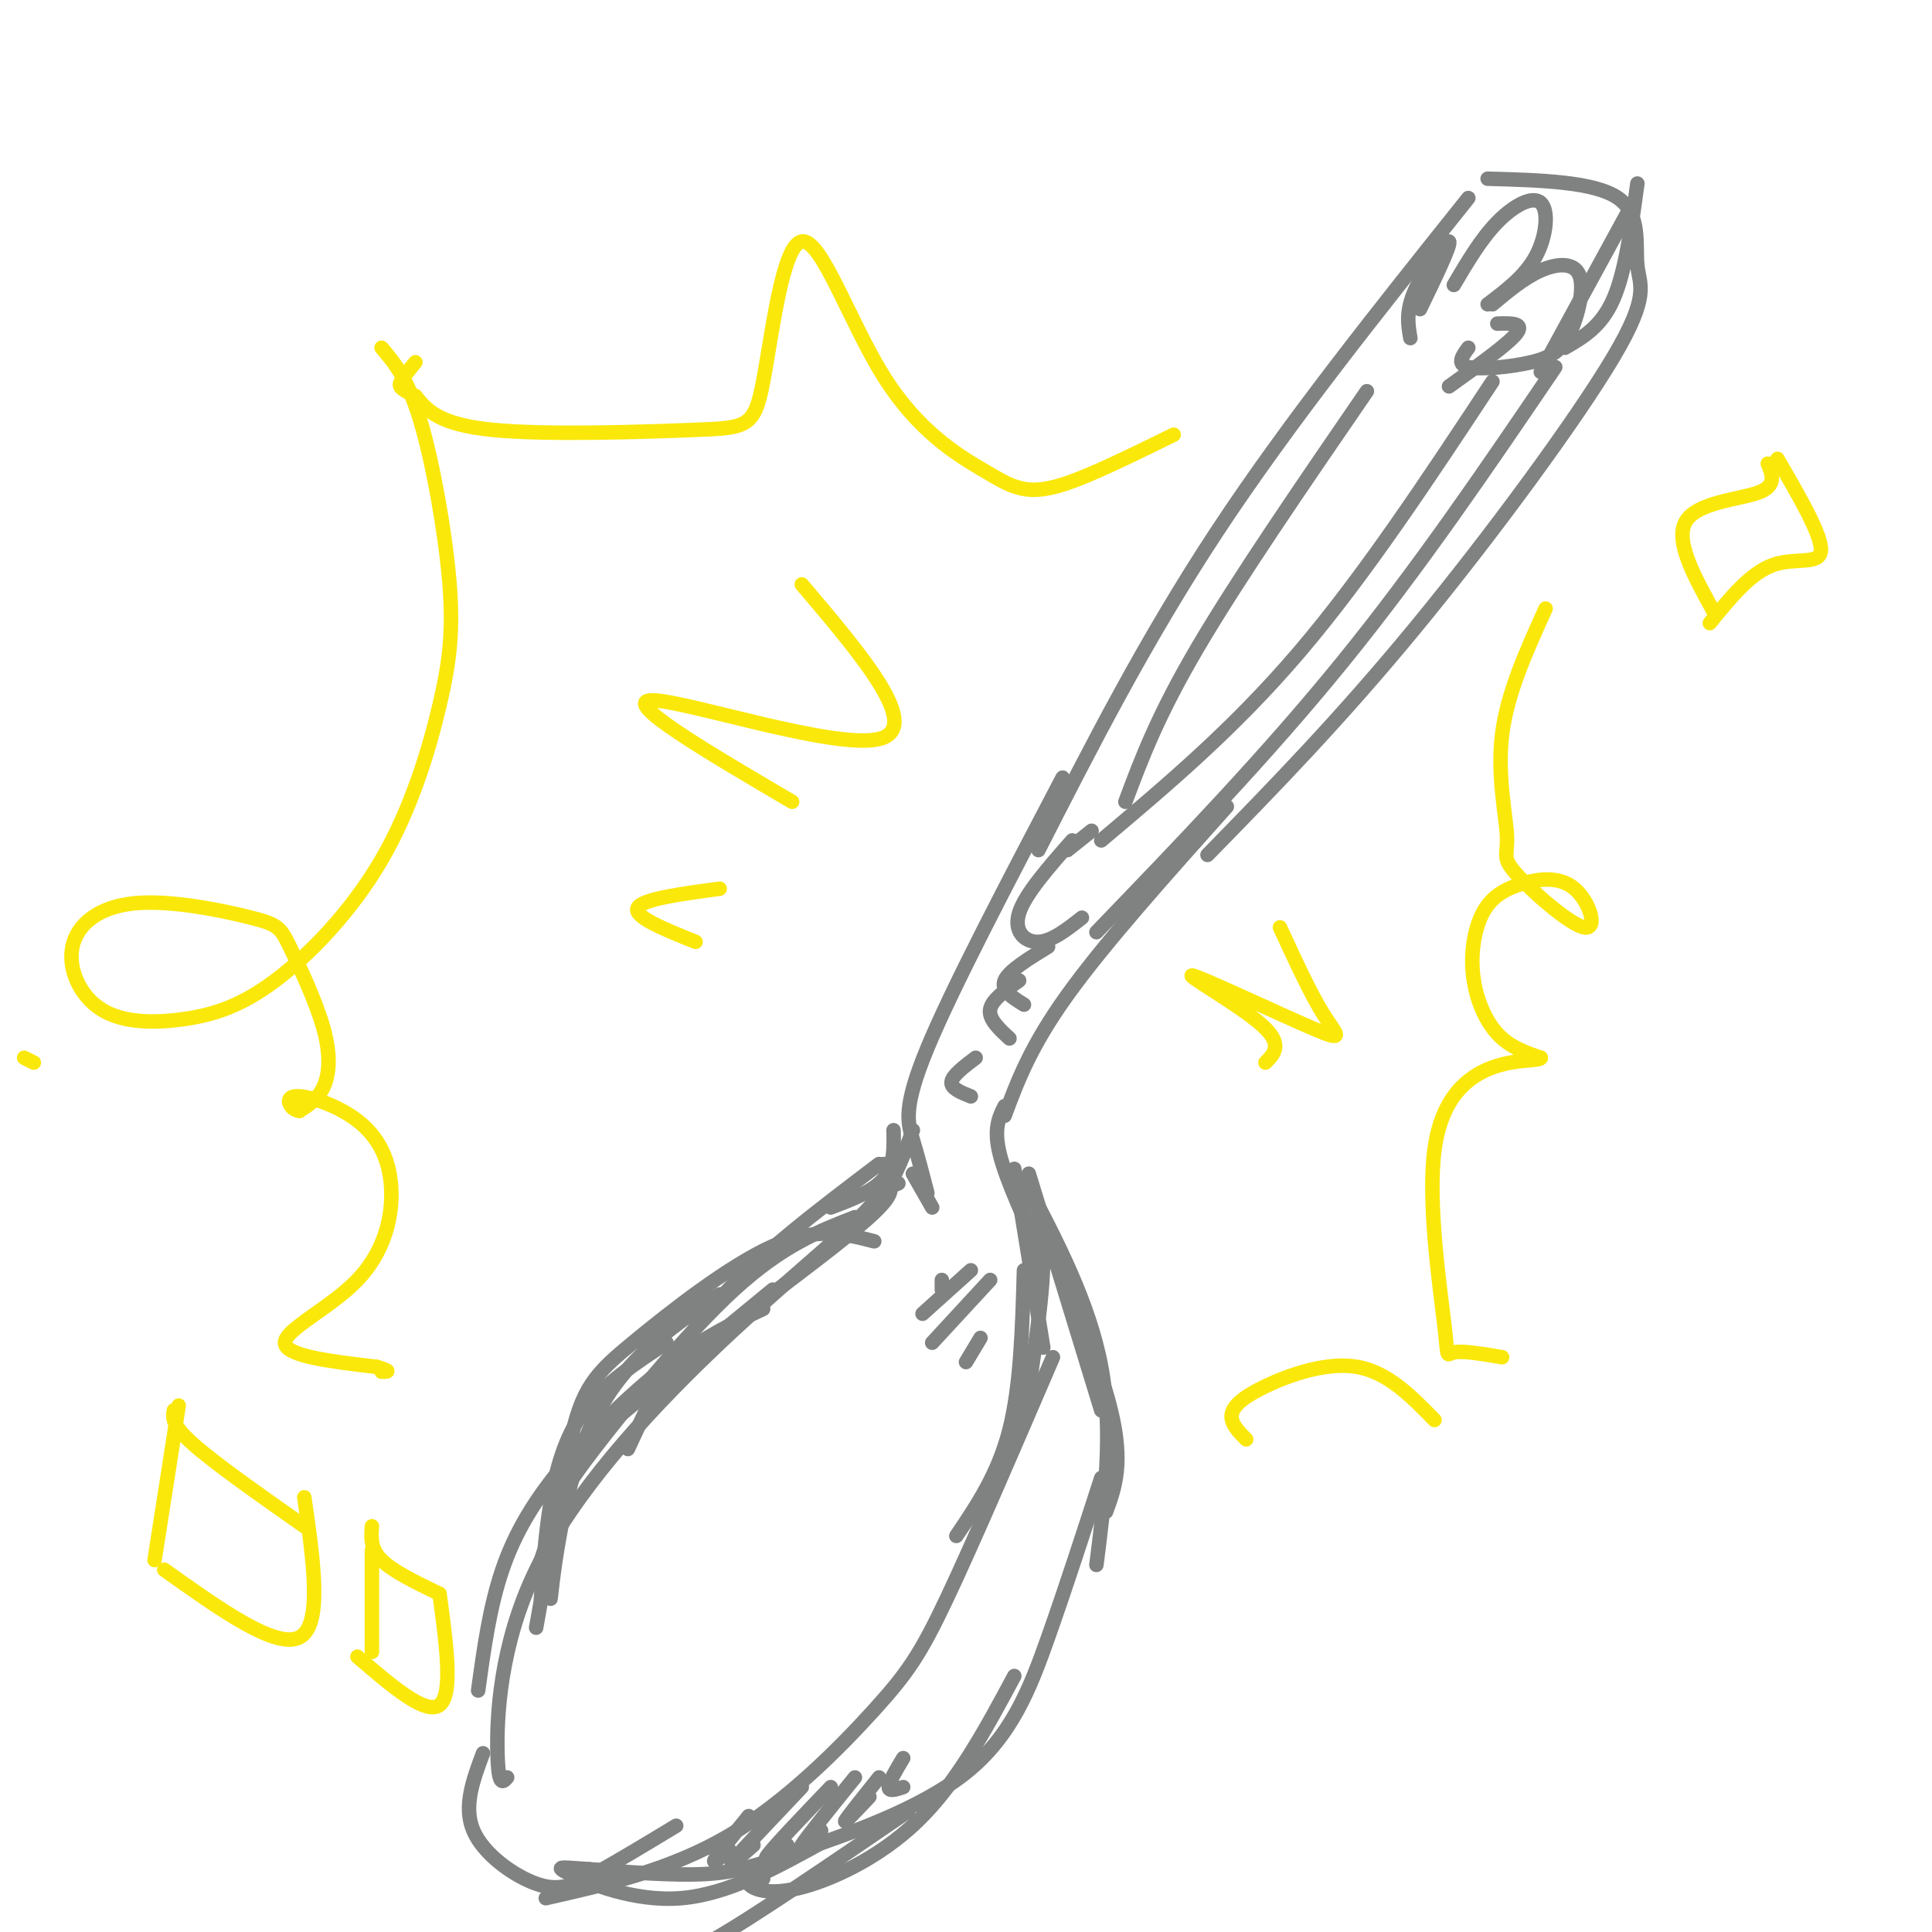 <svg viewBox='0 0 400 400' version='1.1' xmlns='http://www.w3.org/2000/svg' xmlns:xlink='http://www.w3.org/1999/xlink'><g fill='none' stroke='rgb(128,130,130)' stroke-width='3' stroke-linecap='round' stroke-linejoin='round'><path d='M304,41c-18.583,23.250 -37.167,46.500 -52,69c-14.833,22.500 -25.917,44.250 -37,66'/><path d='M308,37c11.065,0.309 22.131,0.619 27,4c4.869,3.381 3.542,9.834 4,14c0.458,4.166 2.700,6.045 -5,19c-7.700,12.955 -25.343,36.987 -41,56c-15.657,19.013 -29.329,33.006 -43,47'/><path d='M322,76c-14.083,20.750 -28.167,41.500 -44,61c-15.833,19.500 -33.417,37.750 -51,56'/><path d='M254,167c-12.667,14.167 -25.333,28.333 -33,39c-7.667,10.667 -10.333,17.833 -13,25'/><path d='M220,161c-11.422,21.778 -22.844,43.556 -28,56c-5.156,12.444 -4.044,15.556 -3,19c1.044,3.444 2.022,7.222 3,11'/><path d='M208,229c-1.167,2.333 -2.333,4.667 -1,10c1.333,5.333 5.167,13.667 9,22'/><path d='M212,244c6.750,12.833 13.500,25.667 16,39c2.500,13.333 0.750,27.167 -1,41'/><path d='M183,241c0.909,2.011 1.818,4.022 -4,10c-5.818,5.978 -18.364,15.922 -32,29c-13.636,13.078 -28.364,29.290 -36,45c-7.636,15.710 -8.182,30.917 -8,38c0.182,7.083 1.091,6.041 2,5'/><path d='M100,363c-2.060,5.518 -4.119,11.036 -2,16c2.119,4.964 8.417,9.375 13,11c4.583,1.625 7.452,0.464 12,-2c4.548,-2.464 10.774,-6.232 17,-10'/><path d='M113,393c12.982,-2.940 25.964,-5.881 38,-13c12.036,-7.119 23.125,-18.417 30,-26c6.875,-7.583 9.536,-11.452 15,-23c5.464,-11.548 13.732,-30.774 22,-50'/><path d='M212,263c-0.333,11.917 -0.667,23.833 -3,33c-2.333,9.167 -6.667,15.583 -11,22'/><path d='M140,402c-0.933,0.467 -1.867,0.933 -2,2c-0.133,1.067 0.533,2.733 9,-2c8.467,-4.733 24.733,-15.867 41,-27'/><path d='M158,389c-1.774,0.071 -3.548,0.143 -3,1c0.548,0.857 3.417,2.500 10,1c6.583,-1.500 16.881,-6.143 25,-14c8.119,-7.857 14.060,-18.929 20,-30'/><path d='M228,306c-3.633,11.220 -7.266,22.440 -11,33c-3.734,10.560 -7.568,20.459 -17,28c-9.432,7.541 -24.463,12.722 -34,16c-9.537,3.278 -13.582,4.651 -20,5c-6.418,0.349 -15.209,-0.325 -24,-1'/><path d='M122,387c-5.631,-0.369 -7.708,-0.792 -4,1c3.708,1.792 13.202,5.798 23,5c9.798,-0.798 19.899,-6.399 30,-12'/><path d='M155,376c-3.167,3.917 -6.333,7.833 -7,9c-0.667,1.167 1.167,-0.417 3,-2'/><path d='M166,370c-6.167,6.500 -12.333,13.000 -14,15c-1.667,2.000 1.167,-0.500 4,-3'/><path d='M172,370c-5.750,6.000 -11.500,12.000 -13,14c-1.500,2.000 1.250,0.000 4,-2'/><path d='M177,368c-4.917,6.083 -9.833,12.167 -11,14c-1.167,1.833 1.417,-0.583 4,-3'/><path d='M182,368c-3.333,4.167 -6.667,8.333 -7,9c-0.333,0.667 2.333,-2.167 5,-5'/><path d='M187,364c-1.500,2.500 -3.000,5.000 -3,6c0.000,1.000 1.500,0.500 3,0'/><path d='M189,243c0.000,0.000 4.000,7.000 4,7'/><path d='M195,267c0.000,0.000 0.000,-2.000 0,-2'/><path d='M201,263c0.000,0.000 -10.000,9.000 -10,9'/><path d='M205,265c0.000,0.000 -12.000,13.000 -12,13'/><path d='M203,277c0.000,0.000 -3.000,5.000 -3,5'/><path d='M337,44c0.000,0.000 -18.000,33.000 -18,33'/><path d='M339,38c-1.250,9.167 -2.500,18.333 -5,24c-2.500,5.667 -6.250,7.833 -10,10'/><path d='M186,245c0.000,0.000 -5.000,2.000 -5,2'/><path d='M301,59c2.815,-4.774 5.631,-9.548 9,-13c3.369,-3.452 7.292,-5.583 9,-4c1.708,1.583 1.202,6.881 -1,11c-2.202,4.119 -6.101,7.060 -10,10'/><path d='M309,63c3.297,-2.753 6.594,-5.505 10,-7c3.406,-1.495 6.921,-1.732 8,1c1.079,2.732 -0.278,8.433 -2,12c-1.722,3.567 -3.810,4.999 -8,6c-4.190,1.001 -10.483,1.572 -13,1c-2.517,-0.572 -1.259,-2.286 0,-4'/><path d='M310,67c2.833,-0.083 5.667,-0.167 4,2c-1.667,2.167 -7.833,6.583 -14,11'/><path d='M294,64c3.289,-6.800 6.578,-13.600 6,-14c-0.578,-0.400 -5.022,5.600 -7,10c-1.978,4.400 -1.489,7.200 -1,10'/><path d='M309,79c-13.250,20.083 -26.500,40.167 -40,56c-13.500,15.833 -27.250,27.417 -41,39'/><path d='M283,81c-13.333,19.417 -26.667,38.833 -35,53c-8.333,14.167 -11.667,23.083 -15,32'/><path d='M222,174c-4.889,5.556 -9.778,11.111 -11,15c-1.222,3.889 1.222,6.111 4,6c2.778,-0.111 5.889,-2.556 9,-5'/><path d='M226,172c0.000,0.000 -5.000,4.000 -5,4'/><path d='M217,196c-4.083,2.500 -8.167,5.000 -9,7c-0.833,2.000 1.583,3.500 4,5'/><path d='M211,203c-2.833,2.000 -5.667,4.000 -6,6c-0.333,2.000 1.833,4.000 4,6'/><path d='M202,219c-2.417,1.833 -4.833,3.667 -5,5c-0.167,1.333 1.917,2.167 4,3'/></g>
<g fill='none' stroke='rgb(250,232,11)' stroke-width='3' stroke-linecap='round' stroke-linejoin='round'><path d='M243,90c-8.279,4.070 -16.558,8.140 -22,10c-5.442,1.860 -8.048,1.510 -10,1c-1.952,-0.510 -3.252,-1.182 -8,-4c-4.748,-2.818 -12.946,-7.783 -20,-19c-7.054,-11.217 -12.965,-28.685 -17,-28c-4.035,0.685 -6.195,19.524 -8,29c-1.805,9.476 -3.255,9.590 -14,10c-10.745,0.410 -30.784,1.117 -42,0c-11.216,-1.117 -13.608,-4.059 -16,-7'/><path d='M86,82c-3.289,-1.578 -3.511,-2.022 -3,-3c0.511,-0.978 1.756,-2.489 3,-4'/><path d='M79,72c2.699,3.181 5.399,6.362 8,15c2.601,8.638 5.104,22.731 6,33c0.896,10.269 0.185,16.712 -2,26c-2.185,9.288 -5.844,21.420 -12,32c-6.156,10.580 -14.810,19.609 -22,25c-7.190,5.391 -12.915,7.146 -19,8c-6.085,0.854 -12.530,0.808 -17,-2c-4.470,-2.808 -6.966,-8.377 -6,-13c0.966,-4.623 5.394,-8.299 13,-9c7.606,-0.701 18.392,1.572 24,3c5.608,1.428 6.039,2.012 8,6c1.961,3.988 5.451,11.381 7,17c1.549,5.619 1.157,9.462 0,12c-1.157,2.538 -3.078,3.769 -5,5'/><path d='M62,230c-1.666,-0.051 -3.332,-2.678 -1,-3c2.332,-0.322 8.661,1.659 13,5c4.339,3.341 6.689,8.040 7,14c0.311,5.960 -1.416,13.182 -7,19c-5.584,5.818 -15.024,10.234 -15,13c0.024,2.766 9.512,3.883 19,5'/><path d='M78,283c3.333,1.000 2.167,1.000 1,1'/><path d='M320,126c-3.969,8.748 -7.939,17.495 -9,26c-1.061,8.505 0.785,16.766 1,21c0.215,4.234 -1.202,4.439 2,8c3.202,3.561 11.023,10.477 14,11c2.977,0.523 1.111,-5.347 -2,-8c-3.111,-2.653 -7.466,-2.089 -11,-1c-3.534,1.089 -6.246,2.704 -8,6c-1.754,3.296 -2.549,8.272 -2,13c0.549,4.728 2.443,9.208 5,12c2.557,2.792 5.779,3.896 9,5'/><path d='M319,219c-0.112,0.755 -4.892,0.141 -10,2c-5.108,1.859 -10.544,6.189 -12,17c-1.456,10.811 1.070,28.103 2,36c0.930,7.897 0.266,6.399 2,6c1.734,-0.399 5.867,0.300 10,1'/><path d='M258,298c-1.589,-1.619 -3.179,-3.238 -3,-5c0.179,-1.762 2.125,-3.667 7,-6c4.875,-2.333 12.679,-5.095 19,-4c6.321,1.095 11.161,6.048 16,11'/><path d='M366,96c0.956,2.289 1.911,4.578 -2,6c-3.911,1.422 -12.689,1.978 -15,6c-2.311,4.022 1.844,11.511 6,19'/><path d='M368,95c4.622,7.956 9.244,15.911 9,19c-0.244,3.089 -5.356,1.311 -10,3c-4.644,1.689 -8.822,6.844 -13,12'/><path d='M37,291c0.000,0.000 -5.000,32.000 -5,32'/><path d='M36,292c-0.250,1.500 -0.500,3.000 4,7c4.500,4.000 13.750,10.500 23,17'/><path d='M63,310c1.917,13.250 3.833,26.500 -1,29c-4.833,2.500 -16.417,-5.750 -28,-14'/><path d='M77,321c0.000,0.000 0.000,21.000 0,21'/><path d='M77,316c-0.167,2.333 -0.333,4.667 2,7c2.333,2.333 7.167,4.667 12,7'/><path d='M91,330c1.417,10.417 2.833,20.833 0,23c-2.833,2.167 -9.917,-3.917 -17,-10'/><path d='M166,121c12.622,14.867 25.244,29.733 16,32c-9.244,2.267 -40.356,-8.067 -47,-8c-6.644,0.067 11.178,10.533 29,21'/><path d='M149,184c-8.083,1.083 -16.167,2.167 -17,4c-0.833,1.833 5.583,4.417 12,7'/><path d='M265,192c3.163,6.868 6.325,13.735 9,18c2.675,4.265 4.861,5.927 -2,3c-6.861,-2.927 -22.770,-10.442 -25,-11c-2.230,-0.558 9.220,5.841 14,10c4.780,4.159 2.890,6.080 1,8'/><path d='M7,220c0.000,0.000 -2.000,-1.000 -2,-1'/></g>
<g fill='none' stroke='rgb(128,130,130)' stroke-width='3' stroke-linecap='round' stroke-linejoin='round'><path d='M185,234c0.083,3.667 0.167,7.333 -2,10c-2.167,2.667 -6.583,4.333 -11,6'/><path d='M189,234c-1.750,4.750 -3.500,9.500 -6,13c-2.500,3.500 -5.750,5.750 -9,8'/><path d='M210,242c0.000,0.000 6.000,37.000 6,37'/><path d='M211,244c2.417,3.333 4.833,6.667 5,15c0.167,8.333 -1.917,21.667 -4,35'/><path d='M213,243c0.000,0.000 15.000,49.000 15,49'/><path d='M213,247c7.167,17.000 14.333,34.000 17,45c2.667,11.000 0.833,16.000 -1,21'/><path d='M184,245c0.583,1.167 1.167,2.333 -4,7c-5.167,4.667 -16.083,12.833 -27,21'/><path d='M182,241c-12.667,9.583 -25.333,19.167 -34,29c-8.667,9.833 -13.333,19.917 -18,30'/><path d='M158,271c-5.899,2.780 -11.798,5.560 -19,11c-7.202,5.440 -15.708,13.542 -22,21c-6.292,7.458 -10.369,14.274 -13,22c-2.631,7.726 -3.815,16.363 -5,25'/><path d='M111,326c2.822,-8.378 5.644,-16.756 7,-21c1.356,-4.244 1.244,-4.356 8,-10c6.756,-5.644 20.378,-16.822 34,-28'/><path d='M138,278c-6.444,4.244 -12.889,8.489 -17,14c-4.111,5.511 -5.889,12.289 -7,19c-1.111,6.711 -1.556,13.356 -2,20'/><path d='M111,337c1.500,-8.494 3.000,-16.988 4,-22c1.000,-5.012 1.500,-6.542 8,-15c6.500,-8.458 19.000,-23.845 29,-33c10.000,-9.155 17.500,-12.077 25,-15'/><path d='M149,268c-10.437,7.028 -20.874,14.056 -27,28c-6.126,13.944 -7.943,34.806 -8,35c-0.057,0.194 1.644,-20.278 4,-32c2.356,-11.722 5.365,-14.694 13,-21c7.635,-6.306 19.896,-15.944 29,-20c9.104,-4.056 15.052,-2.528 21,-1'/></g>
</svg>